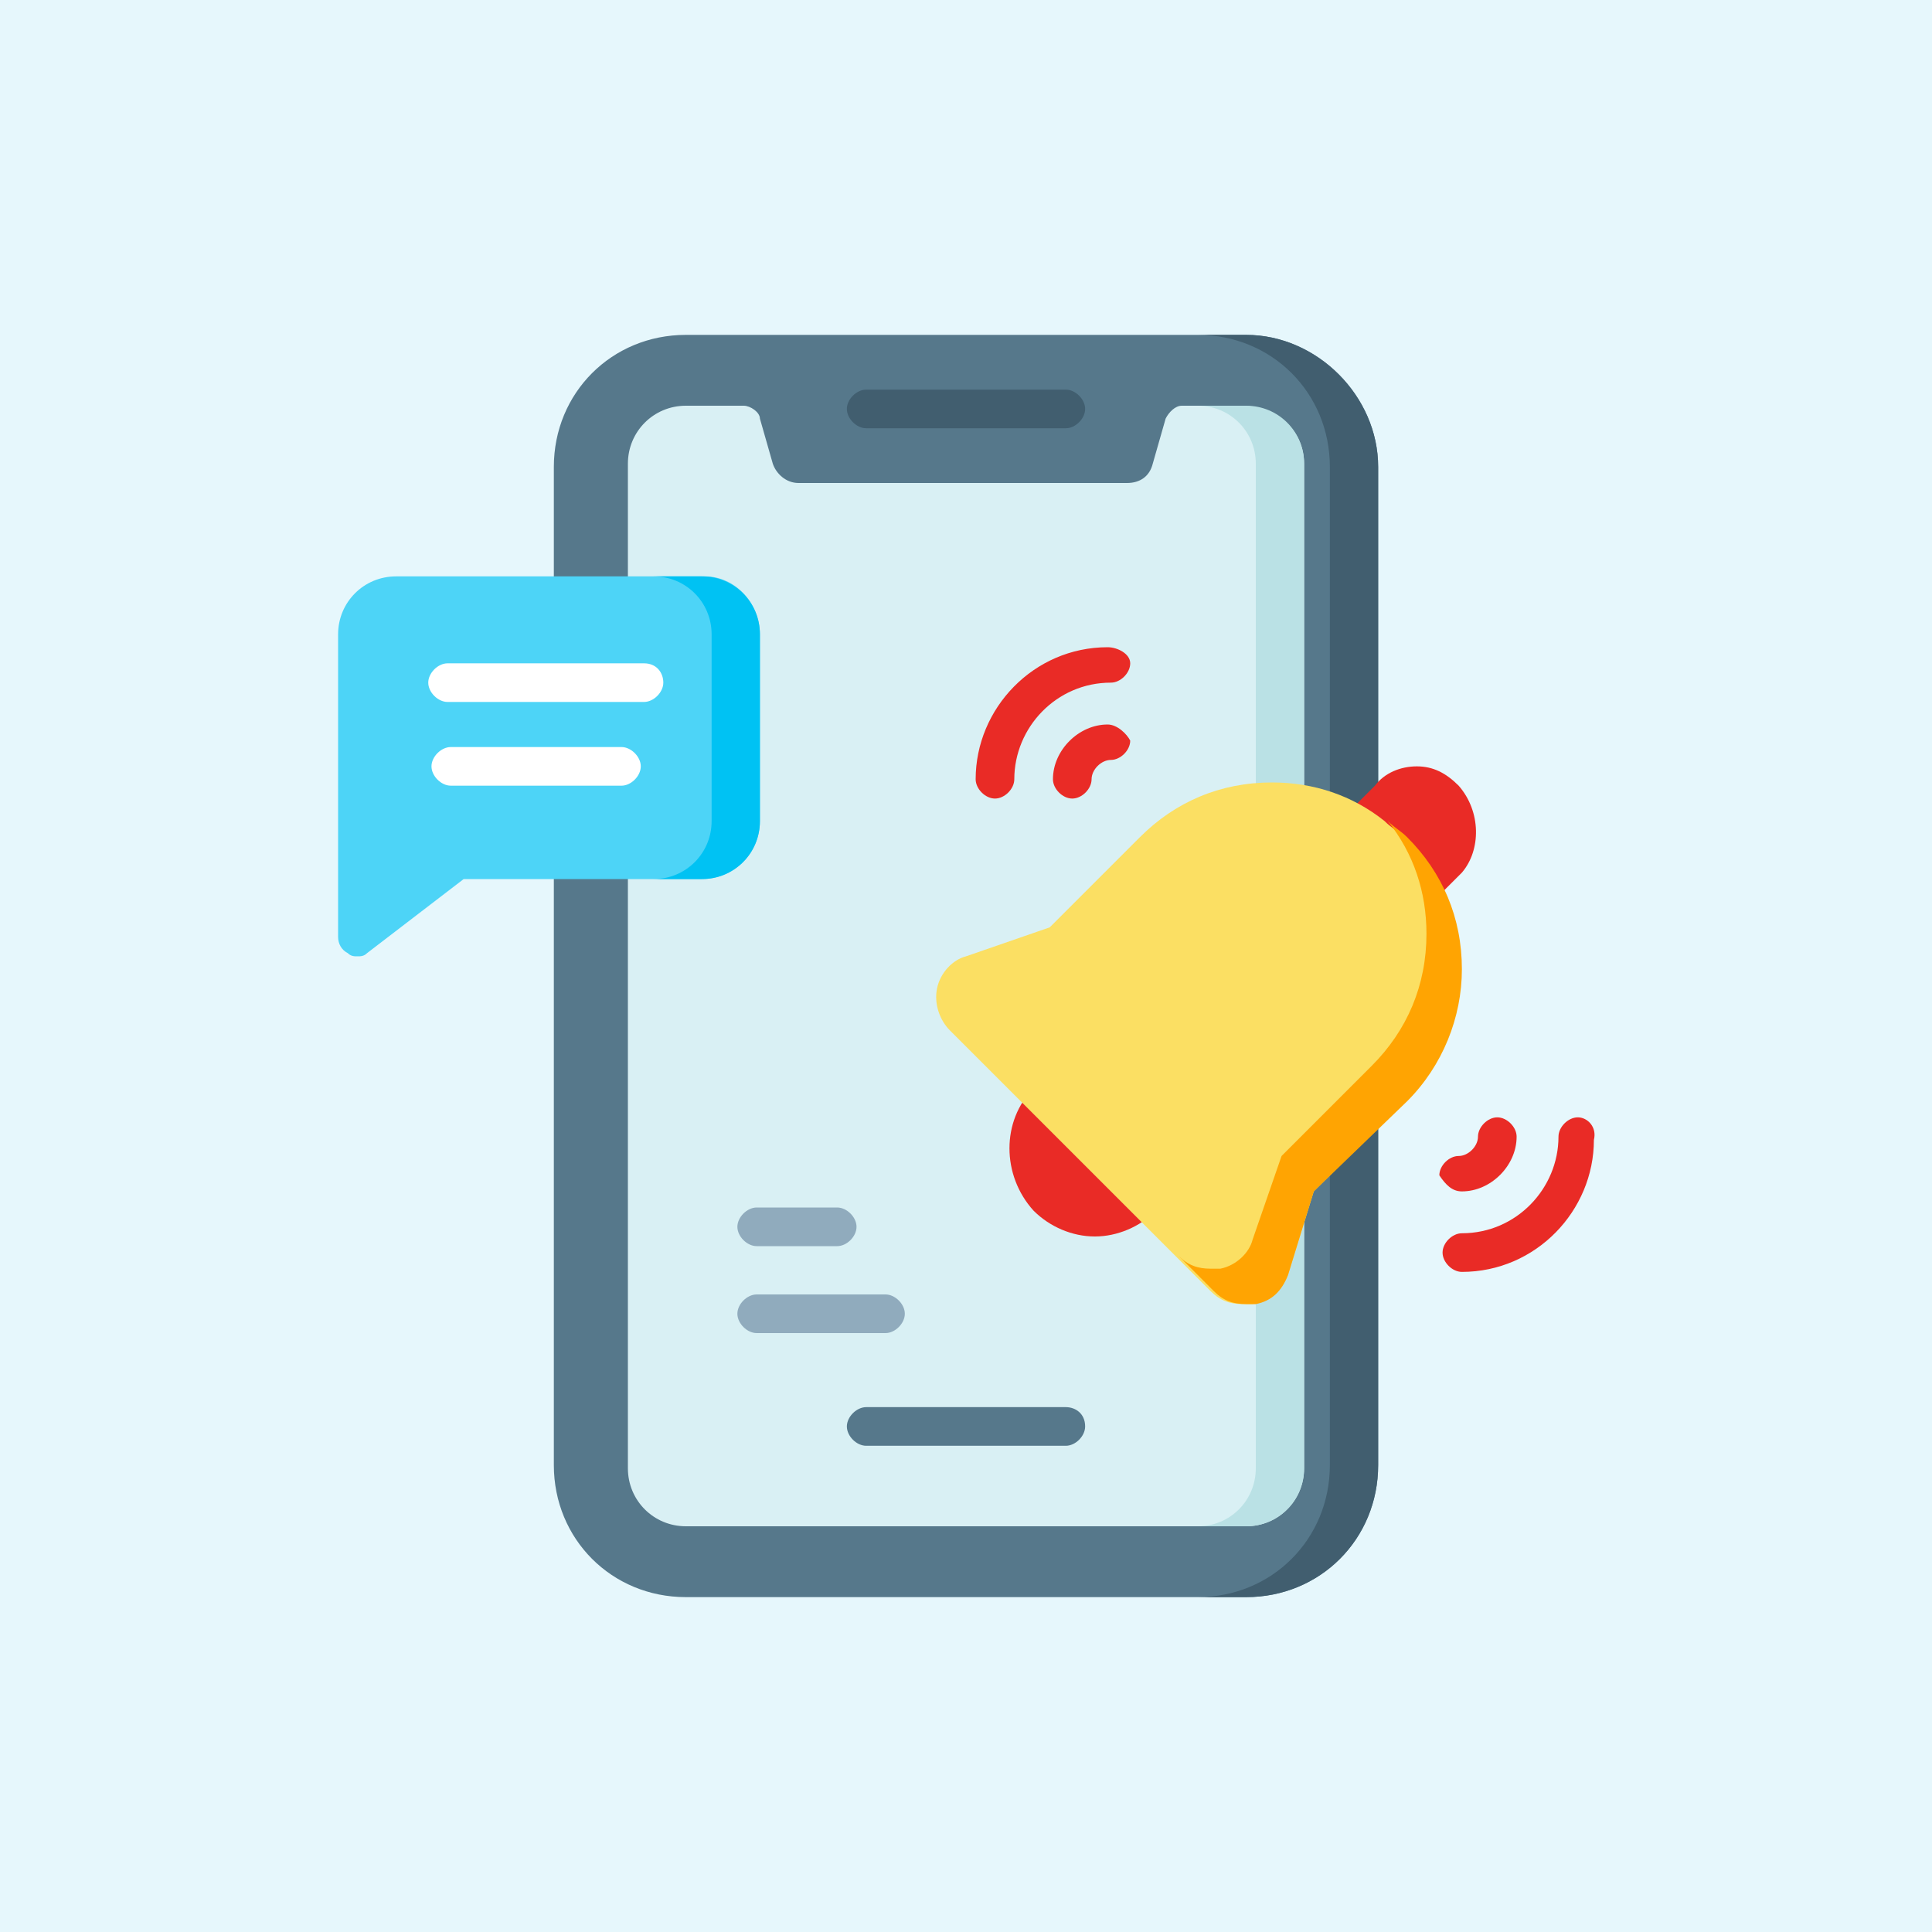 <?xml version="1.0" encoding="utf-8"?>
<!-- Generator: Adobe Illustrator 25.4.1, SVG Export Plug-In . SVG Version: 6.00 Build 0)  -->
<svg version="1.1" id="Layer_1" xmlns="http://www.w3.org/2000/svg" xmlns:xlink="http://www.w3.org/1999/xlink" x="0px" y="0px"
	 width="60px" height="60px" viewBox="0 0 60 60" style="enable-background:new 0 0 60 60;" xml:space="preserve">
<style type="text/css">
	.st0{fill:#E6F7FC;}
	.st1{fill:#56788B;}
	.st2{fill:#415E6F;}
	.st3{fill:#D9F0F4;}
	.st4{fill:#BAE1E5;}
	.st5{fill:#4DD4F7;}
	.st6{fill:#00C2F3;}
	.st7{fill:#FFFFFF;}
	.st8{fill:#E92B26;}
	.st9{fill:#FBDF63;}
	.st10{fill:#FFA402;}
	.st11{fill:#90ABBD;}
</style>
<rect x="0" y="0" class="st0" width="60" height="60"/>
<g>
	<g>
		<g>
			<path class="st1" d="M42.8,14.5v31c0,2.3-1.8,4.1-4.1,4.1H21.3c-2.3,0-4.1-1.8-4.1-4.1v-31c0-2.3,1.8-4.1,4.1-4.1h17.4
				C40.9,10.4,42.8,12.3,42.8,14.5z"/>
			<path class="st2" d="M42.8,14.5v31c0,2.3-1.8,4.1-4.1,4.1h-1.5c2.3,0,4.1-1.8,4.1-4.1v-31c0-2.3-1.8-4.1-4.1-4.1h1.5
				C40.9,10.4,42.8,12.3,42.8,14.5z"/>
			<path class="st3" d="M40.5,14.4v31.2c0,1-0.8,1.8-1.8,1.8H21.3c-1,0-1.8-0.8-1.8-1.8V14.4c0-1,0.8-1.8,1.8-1.8h1.8
				c0.2,0,0.5,0.2,0.5,0.4l0.4,1.4c0.1,0.3,0.4,0.6,0.8,0.6h10.2c0.4,0,0.7-0.2,0.8-0.6l0.4-1.4c0.1-0.2,0.3-0.4,0.5-0.4h1.8
				C39.7,12.6,40.5,13.4,40.5,14.4L40.5,14.4z"/>
			<path class="st4" d="M40.5,14.4v31.2c0,1-0.8,1.8-1.8,1.8h-1.5c1,0,1.8-0.8,1.8-1.8V14.4c0-1-0.8-1.8-1.8-1.8h1.5
				C39.7,12.6,40.5,13.4,40.5,14.4L40.5,14.4z"/>
			<path class="st2" d="M33.1,12.1h-6.2c-0.3,0-0.6,0.3-0.6,0.6s0.3,0.6,0.6,0.6h6.2c0.3,0,0.6-0.3,0.6-0.6
				C33.7,12.4,33.4,12.1,33.1,12.1z"/>
			<path class="st1" d="M33.1,43.7h-6.2c-0.3,0-0.6,0.3-0.6,0.6c0,0.3,0.3,0.6,0.6,0.6h6.2c0.3,0,0.6-0.3,0.6-0.6
				C33.7,43.9,33.4,43.7,33.1,43.7z"/>
			<path class="st5" d="M23.6,19.7v5.8c0,1-0.8,1.8-1.8,1.8h-7.4l-3,2.3c-0.1,0.1-0.2,0.1-0.3,0.1c-0.1,0-0.2,0-0.3-0.1
				c-0.2-0.1-0.3-0.3-0.3-0.5v-9.4c0-1,0.8-1.8,1.8-1.8h9.6C22.8,17.9,23.6,18.7,23.6,19.7L23.6,19.7z"/>
			<path class="st6" d="M23.6,19.7v5.8c0,1-0.8,1.8-1.8,1.8h-1.5c1,0,1.8-0.8,1.8-1.8v-5.8c0-1-0.8-1.8-1.8-1.8h1.5
				C22.8,17.9,23.6,18.7,23.6,19.7z"/>
			<g>
				<path class="st7" d="M20,20.6h-6.1c-0.3,0-0.6,0.3-0.6,0.6c0,0.3,0.3,0.6,0.6,0.6H20c0.3,0,0.6-0.3,0.6-0.6
					C20.6,20.9,20.4,20.6,20,20.6z"/>
				<path class="st7" d="M19.3,23.2h-5.3c-0.3,0-0.6,0.3-0.6,0.6c0,0.3,0.3,0.6,0.6,0.6h5.3c0.3,0,0.6-0.3,0.6-0.6
					C19.9,23.5,19.6,23.2,19.3,23.2z"/>
			</g>
		</g>
	</g>
	<g>
		<path class="st8" d="M45.3,24.4c-0.4-0.4-0.8-0.6-1.3-0.6s-1,0.2-1.3,0.6l-0.9,0.9c-0.2,0.2-0.2,0.6,0,0.8l1.9,1.9
			c0.1,0.1,0.3,0.2,0.4,0.2s0.3-0.1,0.4-0.2l0.9-0.9C46,26.4,46,25.2,45.3,24.4z"/>
		<path class="st8" d="M35.9,36.8l-3-3c-0.1-0.1-0.3-0.2-0.4-0.2c-0.2,0-0.3,0.1-0.4,0.2c-1,1-1,2.7,0,3.8c0.5,0.5,1.2,0.8,1.9,0.8
			c0.7,0,1.4-0.3,1.9-0.8C36.1,37.4,36.1,37,35.9,36.8L35.9,36.8z"/>
		<path class="st9" d="M38.9,40.5c-0.1,0-0.2,0-0.3,0c-0.4,0-0.7-0.1-1-0.4l-1.1-1.1l-7-7c-0.3-0.3-0.5-0.8-0.4-1.3
			c0.1-0.5,0.5-0.9,0.9-1l2.6-0.9l2.8-2.8c1.1-1.1,2.5-1.7,4.1-1.7c1.3,0,2.5,0.4,3.5,1.2c0.2,0.2,0.4,0.3,0.6,0.5
			c1.1,1.1,1.7,2.5,1.7,4.1c0,1.5-0.6,3-1.7,4.1L40.8,37L40,39.6c0,0,0,0,0,0C39.8,40.1,39.4,40.4,38.9,40.5L38.9,40.5z"/>
		<path class="st10" d="M40,39.6c-0.2,0.5-0.5,0.8-1,0.9c-0.1,0-0.2,0-0.3,0c-0.4,0-0.7-0.1-1-0.4l-1.1-1.1c0.3,0.3,0.6,0.4,1,0.4
			c0.1,0,0.2,0,0.3,0c0.5-0.1,0.9-0.5,1-0.9c0,0,0,0,0,0l0.9-2.6l2.8-2.8c1.1-1.1,1.7-2.5,1.7-4.1c0-1.3-0.4-2.5-1.2-3.5
			c0.2,0.2,0.4,0.3,0.6,0.5c1.1,1.1,1.7,2.5,1.7,4.1c0,1.5-0.6,3-1.7,4.1L40.8,37L40,39.6C40,39.6,40,39.6,40,39.6L40,39.6z"/>
	</g>
	<g>
		<path class="st8" d="M34.4,22.5c-0.9,0-1.7,0.8-1.7,1.7c0,0.3,0.3,0.6,0.6,0.6c0.3,0,0.6-0.3,0.6-0.6c0-0.3,0.3-0.6,0.6-0.6
			c0.3,0,0.6-0.3,0.6-0.6C35,22.8,34.7,22.5,34.4,22.5z"/>
		<path class="st8" d="M34.4,20.1c-2.3,0-4.1,1.9-4.1,4.1c0,0.3,0.3,0.6,0.6,0.6s0.6-0.3,0.6-0.6c0-1.6,1.3-3,3-3
			c0.3,0,0.6-0.3,0.6-0.6S34.7,20.1,34.4,20.1z"/>
		<path class="st8" d="M45.4,37c0.9,0,1.7-0.8,1.7-1.7c0-0.3-0.3-0.6-0.6-0.6c-0.3,0-0.6,0.3-0.6,0.6c0,0.3-0.3,0.6-0.6,0.6
			c-0.3,0-0.6,0.3-0.6,0.6C44.9,36.8,45.1,37,45.4,37z"/>
		<path class="st8" d="M49,34.7c-0.3,0-0.6,0.3-0.6,0.6c0,1.6-1.3,3-3,3c-0.3,0-0.6,0.3-0.6,0.6c0,0.3,0.3,0.6,0.6,0.6
			c2.3,0,4.1-1.9,4.1-4.1C49.6,35,49.3,34.7,49,34.7z"/>
	</g>
	<g>
		<path class="st11" d="M23.5,38.7h2.5c0.3,0,0.6-0.3,0.6-0.6s-0.3-0.6-0.6-0.6h-2.5c-0.3,0-0.6,0.3-0.6,0.6S23.2,38.7,23.5,38.7z"
			/>
		<path class="st11" d="M27.5,40.2h-4c-0.3,0-0.6,0.3-0.6,0.6s0.3,0.6,0.6,0.6h4c0.3,0,0.6-0.3,0.6-0.6S27.8,40.2,27.5,40.2
			L27.5,40.2z"/>
	</g>
</g>
</svg>
